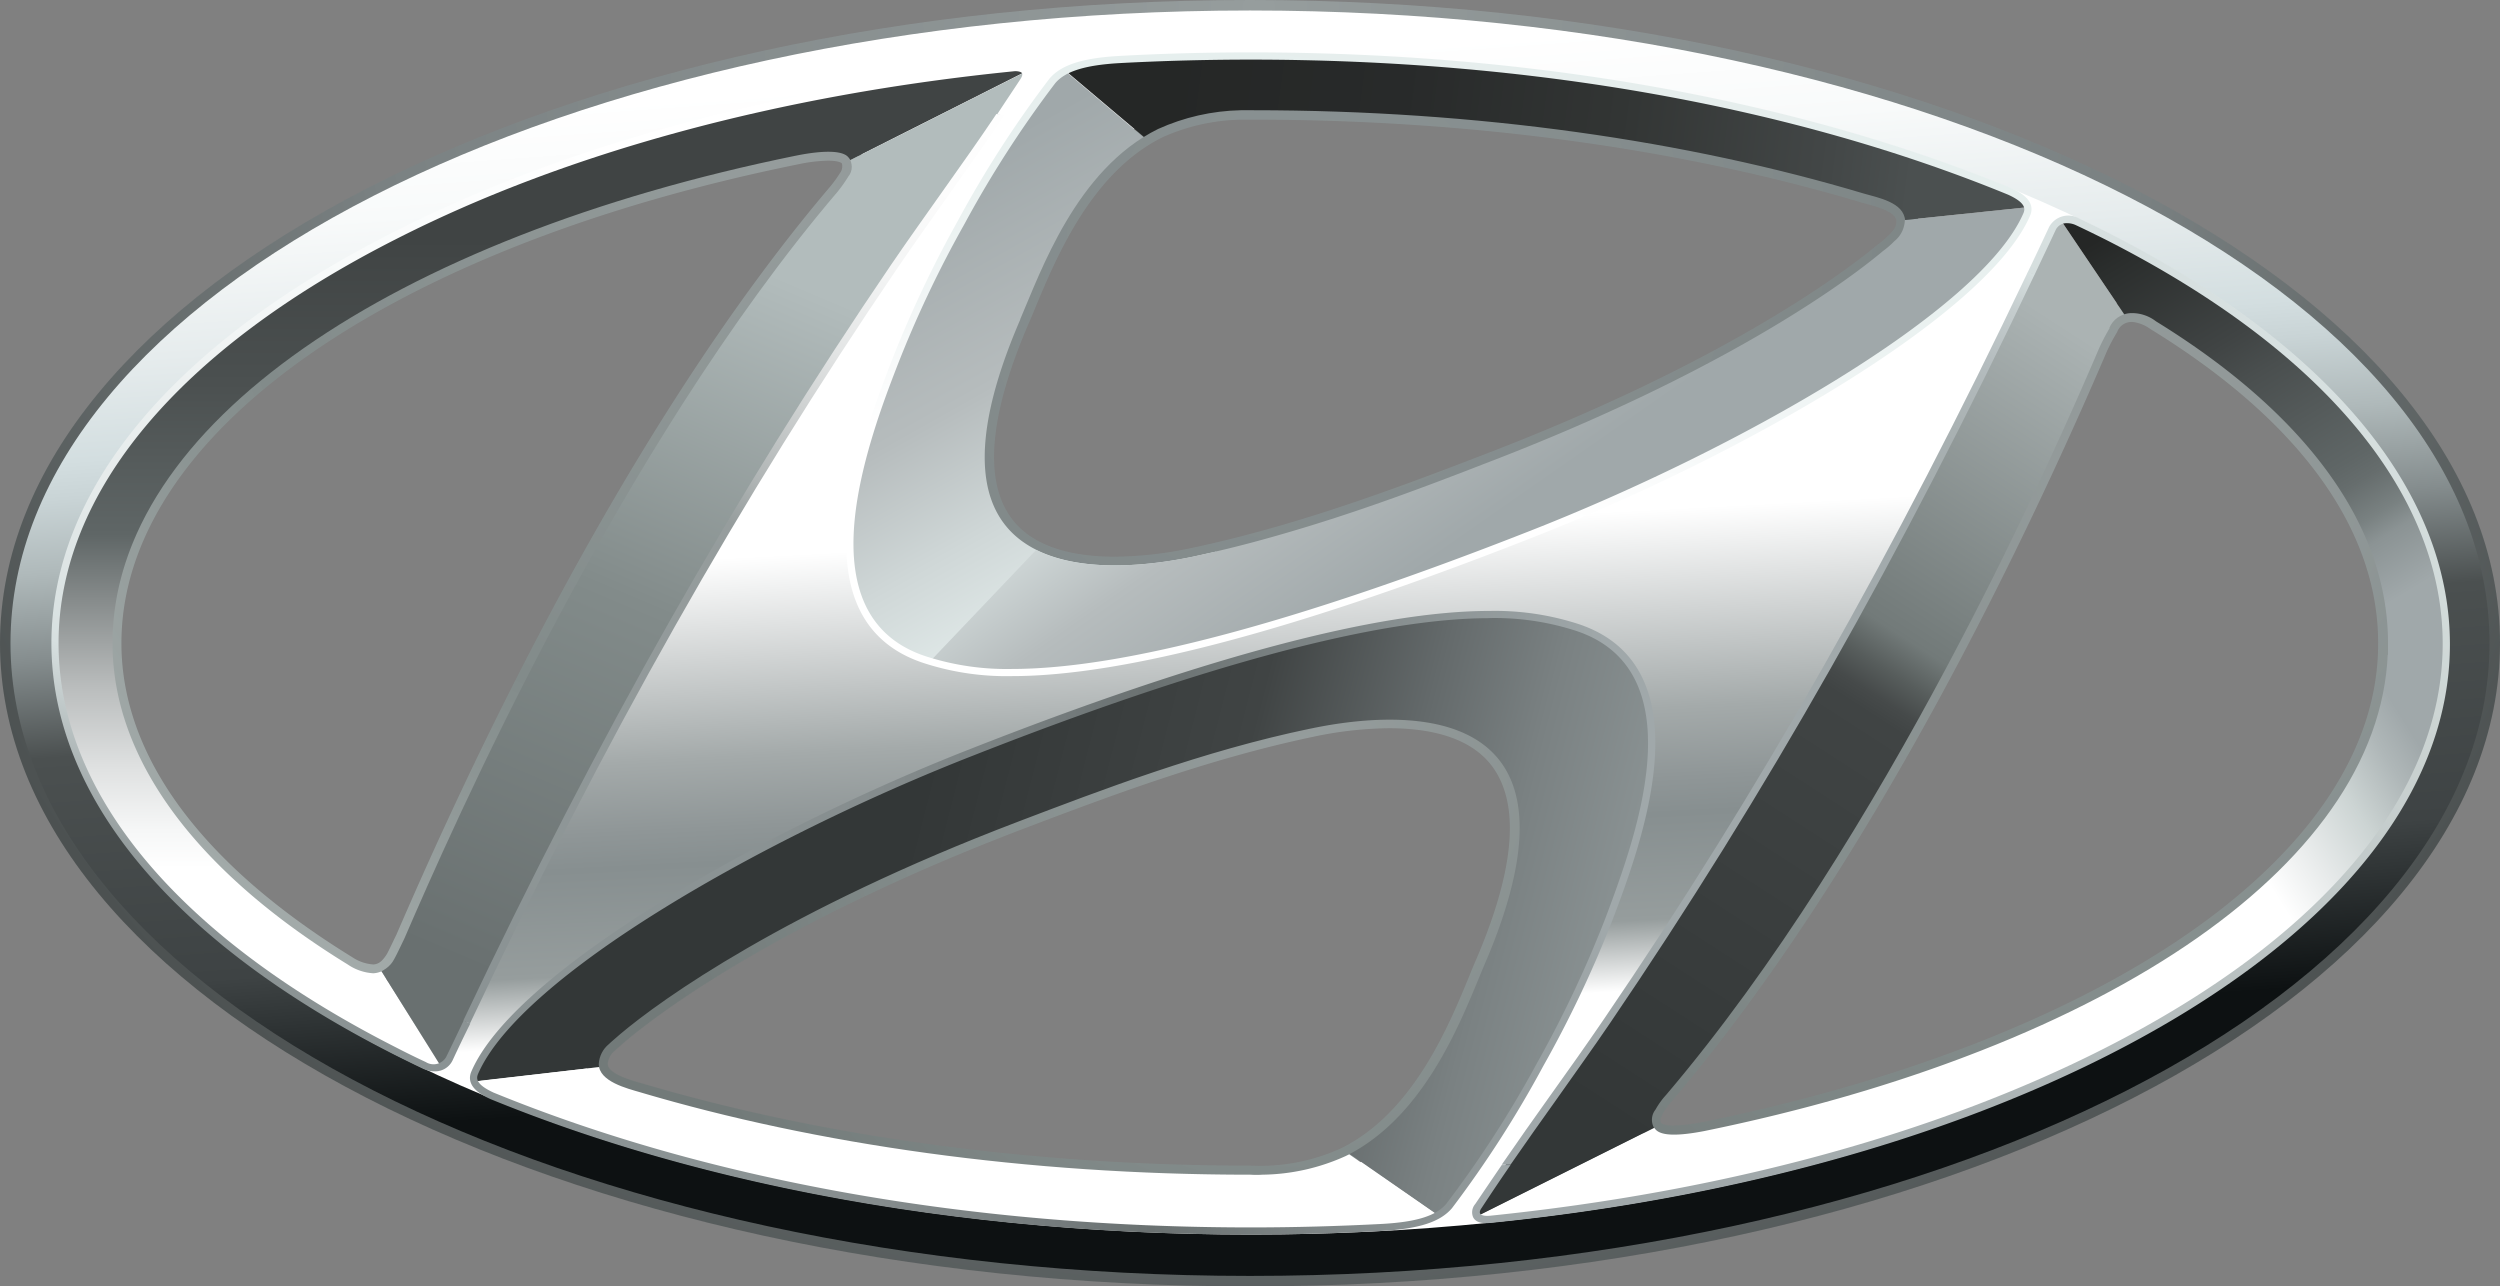 <svg xmlns="http://www.w3.org/2000/svg" xmlns:xlink="http://www.w3.org/1999/xlink" viewBox="0 0 283.5 145.88"><rect x="0" y="0" width="283.5" height="145.88" fill="#808080" stroke="none"/><defs><filter id="b" x="132.61" y="-8304.01" width="81.56" height="32766" filterUnits="userSpaceOnUse" color-interpolation-filters="sRGB"><feFlood flood-color="#fff" result="bg"/><feBlend in="SourceGraphic" in2="bg"/></filter><mask id="a" x="132.61" y="-8304.01" width="81.56" height="32766" maskUnits="userSpaceOnUse"><g style="filter:url(#b)"/></mask><linearGradient id="c" x1="168.24" y1="137.44" x2="181.11" y2="87.15" gradientUnits="userSpaceOnUse"><stop offset="0" stop-color="#fff"/><stop offset="0.63" stop-color="#fff"/><stop offset="0.73" stop-color="#aeaeae"/><stop offset="0.86" stop-color="#515151"/><stop offset="0.96" stop-color="#171717"/><stop offset="1"/></linearGradient><filter id="e" x="126.38" y="-8304.01" width="49.12" height="32766" filterUnits="userSpaceOnUse" color-interpolation-filters="sRGB"><feFlood flood-color="#fff" result="bg"/><feBlend in="SourceGraphic" in2="bg"/></filter><mask id="d" x="126.38" y="-8304.01" width="49.12" height="32766" maskUnits="userSpaceOnUse"><g style="filter:url(#e)"/></mask><linearGradient id="f" x1="160.23" y1="115.21" x2="142.65" y2="139.3" gradientUnits="userSpaceOnUse"><stop offset="0"/><stop offset="0.51" stop-color="#fff"/><stop offset="0.57" stop-color="#fbfbfb"/><stop offset="0.64" stop-color="#efefef"/><stop offset="0.7" stop-color="#dadada"/><stop offset="0.76" stop-color="#bebebe"/><stop offset="0.82" stop-color="#999"/><stop offset="0.88" stop-color="#6b6b6b"/><stop offset="0.94" stop-color="#373737"/><stop offset="1"/></linearGradient><filter id="h" x="35.58" y="-8304.01" width="20.75" height="32766" filterUnits="userSpaceOnUse" color-interpolation-filters="sRGB"><feFlood flood-color="#fff" result="bg"/><feBlend in="SourceGraphic" in2="bg"/></filter><mask id="g" x="35.58" y="-8304.01" width="20.75" height="32766" maskUnits="userSpaceOnUse"><g style="filter:url(#h)"/></mask><linearGradient id="i" x1="49.06" y1="109.34" x2="39.25" y2="116.58" gradientUnits="userSpaceOnUse"><stop offset="0"/><stop offset="0.1" stop-color="#4a4a4a"/><stop offset="0.19" stop-color="#8a8a8a"/><stop offset="0.28" stop-color="#bdbdbd"/><stop offset="0.35" stop-color="#e1e1e1"/><stop offset="0.42" stop-color="#f7f7f7"/><stop offset="0.45" stop-color="#fff"/><stop offset="0.63" stop-color="#fff"/><stop offset="0.64" stop-color="#fff"/><stop offset="0.69" stop-color="#fbfbfb"/><stop offset="0.74" stop-color="#f0f0f0"/><stop offset="0.78" stop-color="#dedede"/><stop offset="0.83" stop-color="#c4c4c4"/><stop offset="0.87" stop-color="#a2a2a2"/><stop offset="0.91" stop-color="#797979"/><stop offset="0.95" stop-color="#494949"/><stop offset="0.99" stop-color="#121212"/><stop offset="1"/></linearGradient><filter id="k" x="87.78" y="-8304.01" width="28.52" height="32766" filterUnits="userSpaceOnUse" color-interpolation-filters="sRGB"><feFlood flood-color="#fff" result="bg"/><feBlend in="SourceGraphic" in2="bg"/></filter><mask id="j" x="87.78" y="-8304.01" width="28.52" height="32766" maskUnits="userSpaceOnUse"><g style="filter:url(#k)"/></mask><linearGradient id="l" x1="101.37" y1="11.91" x2="104.56" y2="18.18" gradientUnits="userSpaceOnUse"><stop offset="0" stop-color="#545454"/><stop offset="0.07" stop-color="#585858"/><stop offset="0.14" stop-color="#656565"/><stop offset="0.22" stop-color="#797979"/><stop offset="0.29" stop-color="#969696"/><stop offset="0.36" stop-color="#bbb"/><stop offset="0.44" stop-color="#e8e8e8"/><stop offset="0.47" stop-color="#fff"/><stop offset="0.57" stop-color="#fff"/><stop offset="0.61" stop-color="#dbdbdb"/><stop offset="0.72" stop-color="#7e7e7e"/><stop offset="0.81" stop-color="#3a3a3a"/><stop offset="0.88" stop-color="#101010"/><stop offset="0.91"/></linearGradient><filter id="n" x="96.39" y="-8304.01" width="50.11" height="32766" filterUnits="userSpaceOnUse" color-interpolation-filters="sRGB"><feFlood flood-color="#fff" result="bg"/><feBlend in="SourceGraphic" in2="bg"/></filter><mask id="m" x="96.39" y="-8304.01" width="50.11" height="32766" maskUnits="userSpaceOnUse"><g style="filter:url(#n)"/></mask><linearGradient id="o" x1="105.97" y1="50.56" x2="131.92" y2="73.93" gradientUnits="userSpaceOnUse"><stop offset="0.07"/><stop offset="0.1" stop-color="#252525"/><stop offset="0.14" stop-color="#585858"/><stop offset="0.18" stop-color="#848484"/><stop offset="0.23" stop-color="#aaa"/><stop offset="0.27" stop-color="#c9c9c9"/><stop offset="0.32" stop-color="#e1e1e1"/><stop offset="0.37" stop-color="#f2f2f2"/><stop offset="0.43" stop-color="#fcfcfc"/><stop offset="0.5" stop-color="#fff"/><stop offset="0.57" stop-color="#fcfcfc"/><stop offset="0.63" stop-color="#f2f2f2"/><stop offset="0.68" stop-color="#e1e1e1"/><stop offset="0.73" stop-color="#c9c9c9"/><stop offset="0.78" stop-color="#aaa"/><stop offset="0.82" stop-color="#848484"/><stop offset="0.87" stop-color="#585858"/><stop offset="0.91" stop-color="#252525"/><stop offset="0.94"/></linearGradient><filter id="q" x="126.96" y="-8304.01" width="60.35" height="32766" filterUnits="userSpaceOnUse" color-interpolation-filters="sRGB"><feFlood flood-color="#fff" result="bg"/><feBlend in="SourceGraphic" in2="bg"/></filter><mask id="p" x="126.96" y="-8304.01" width="60.35" height="32766" maskUnits="userSpaceOnUse"><g style="filter:url(#q)"/></mask><linearGradient id="r" x1="170.96" y1="100.49" x2="147.05" y2="69.88" gradientUnits="userSpaceOnUse"><stop offset="0"/><stop offset="0.12" stop-color="#fff"/><stop offset="0.44" stop-color="#fff"/><stop offset="0.71" stop-color="#fff"/><stop offset="1"/></linearGradient><filter id="t" x="211.76" y="-8304.01" width="18.21" height="32766" filterUnits="userSpaceOnUse" color-interpolation-filters="sRGB"><feFlood flood-color="#fff" result="bg"/><feBlend in="SourceGraphic" in2="bg"/></filter><mask id="s" x="211.76" y="-8304.01" width="18.21" height="32766" maskUnits="userSpaceOnUse"><g style="filter:url(#t)"/></mask><linearGradient id="u" x1="220.72" y1="22.71" x2="221.2" y2="26.87" gradientUnits="userSpaceOnUse"><stop offset="0"/><stop offset="0.05" stop-color="#3b3b3b"/><stop offset="0.1" stop-color="#6f6f6f"/><stop offset="0.16" stop-color="#9b9b9b"/><stop offset="0.21" stop-color="#bfbfbf"/><stop offset="0.26" stop-color="#dbdbdb"/><stop offset="0.32" stop-color="#efefef"/><stop offset="0.37" stop-color="#fbfbfb"/><stop offset="0.42" stop-color="#fff"/><stop offset="0.58" stop-color="#fff"/><stop offset="0.61" stop-color="#f7f7f7"/><stop offset="0.67" stop-color="#e0e0e0"/><stop offset="0.74" stop-color="#bcbcbc"/><stop offset="0.82" stop-color="#888"/><stop offset="0.91" stop-color="#484848"/><stop offset="1"/></linearGradient><filter id="w" x="166.69" y="-8304.01" width="19.75" height="32766" filterUnits="userSpaceOnUse" color-interpolation-filters="sRGB"><feFlood flood-color="#fff" result="bg"/><feBlend in="SourceGraphic" in2="bg"/></filter><mask id="v" x="166.69" y="-8304.01" width="19.75" height="32766" maskUnits="userSpaceOnUse"><g style="filter:url(#w)"/></mask><linearGradient id="x" x1="174.62" y1="77.85" x2="178.98" y2="83.84" gradientUnits="userSpaceOnUse"><stop offset="0"/><stop offset="0.07" stop-color="#0f0f0f"/><stop offset="0.16" stop-color="#1c1c1c"/><stop offset="0.27" stop-color="#242424"/><stop offset="0.52" stop-color="#262626"/><stop offset="0.73" stop-color="#242424"/><stop offset="0.84" stop-color="#1b1b1b"/><stop offset="0.94" stop-color="#0e0e0e"/><stop offset="1"/></linearGradient><filter id="z" x="167.39" y="-8304.01" width="28.33" height="32766" filterUnits="userSpaceOnUse" color-interpolation-filters="sRGB"><feFlood flood-color="#fff" result="bg"/><feBlend in="SourceGraphic" in2="bg"/></filter><mask id="y" x="167.39" y="-8304.01" width="28.33" height="32766" maskUnits="userSpaceOnUse"><g style="filter:url(#z)"/></mask><linearGradient id="aa" x1="179.87" y1="129.19" x2="182.47" y2="134.52" gradientUnits="userSpaceOnUse"><stop offset="0" stop-color="#333"/><stop offset="0.08" stop-color="#6f6f6f"/><stop offset="0.16" stop-color="#a2a2a2"/><stop offset="0.23" stop-color="#cacaca"/><stop offset="0.29" stop-color="#e7e7e7"/><stop offset="0.35" stop-color="#f9f9f9"/><stop offset="0.39" stop-color="#fff"/><stop offset="0.44" stop-color="#fbfbfb"/><stop offset="0.49" stop-color="#efefef"/><stop offset="0.53" stop-color="#dbdbdb"/><stop offset="0.58" stop-color="#bfbfbf"/><stop offset="0.62" stop-color="#9b9b9b"/><stop offset="0.67" stop-color="#6e6e6e"/><stop offset="0.72" stop-color="#3b3b3b"/><stop offset="0.76"/></linearGradient><filter id="ac" x="53.72" y="-8304.01" width="18.79" height="32766" filterUnits="userSpaceOnUse" color-interpolation-filters="sRGB"><feFlood flood-color="#fff" result="bg"/><feBlend in="SourceGraphic" in2="bg"/></filter><mask id="ab" x="53.72" y="-8304.01" width="18.79" height="32766" maskUnits="userSpaceOnUse"><g style="filter:url(#ac)"/></mask><linearGradient id="ad" x1="62.63" y1="117.95" x2="63.53" y2="126" gradientUnits="userSpaceOnUse"><stop offset="0"/><stop offset="0.06"/><stop offset="0.15" stop-color="#565656"/><stop offset="0.24" stop-color="#9f9f9f"/><stop offset="0.31" stop-color="#d3d3d3"/><stop offset="0.37" stop-color="#f3f3f3"/><stop offset="0.4" stop-color="#fff"/><stop offset="0.5" stop-color="#fff"/><stop offset="0.53" stop-color="#eee"/><stop offset="0.58" stop-color="#c3c3c3"/><stop offset="0.66" stop-color="#7d7d7d"/><stop offset="0.76" stop-color="#1e1e1e"/><stop offset="0.79"/><stop offset="1"/></linearGradient><filter id="af" x="229.12" y="-8304.01" width="17.63" height="32766" filterUnits="userSpaceOnUse" color-interpolation-filters="sRGB"><feFlood flood-color="#fff" result="bg"/><feBlend in="SourceGraphic" in2="bg"/></filter><mask id="ae" x="229.12" y="-8304.01" width="17.63" height="32766" maskUnits="userSpaceOnUse"><g style="filter:url(#af)"/></mask><linearGradient id="ag" x1="235.5" y1="33.91" x2="241.11" y2="30.39" gradientUnits="userSpaceOnUse"><stop offset="0"/><stop offset="0.04" stop-color="#1e1e1e"/><stop offset="0.18" stop-color="#7d7d7d"/><stop offset="0.29" stop-color="#c3c3c3"/><stop offset="0.38" stop-color="#eee"/><stop offset="0.42" stop-color="#fff"/><stop offset="0.52" stop-color="#fff"/><stop offset="0.57" stop-color="#fafafa"/><stop offset="0.63" stop-color="#ebebeb"/><stop offset="0.69" stop-color="#d2d2d2"/><stop offset="0.76" stop-color="#b0b0b0"/><stop offset="0.83" stop-color="#848484"/><stop offset="0.91" stop-color="#4e4e4e"/><stop offset="0.98" stop-color="#0f0f0f"/><stop offset="1"/></linearGradient><filter id="ai" x="114.59" y="-8304.01" width="22.61" height="32766" filterUnits="userSpaceOnUse" color-interpolation-filters="sRGB"><feFlood flood-color="#fff" result="bg"/><feBlend in="SourceGraphic" in2="bg"/></filter><mask id="ah" x="114.59" y="-8304.01" width="22.61" height="32766" maskUnits="userSpaceOnUse"><g style="filter:url(#ai)"/></mask><linearGradient id="aj" x1="130" y1="9.18" x2="121.42" y2="18.37" gradientUnits="userSpaceOnUse"><stop offset="0"/><stop offset="0.03" stop-color="#1e1e1e"/><stop offset="0.11" stop-color="#616161"/><stop offset="0.19" stop-color="#999"/><stop offset="0.25" stop-color="#c5c5c5"/><stop offset="0.32" stop-color="#e5e5e5"/><stop offset="0.37" stop-color="#f8f8f8"/><stop offset="0.4" stop-color="#fff"/><stop offset="0.46" stop-color="#f1f1f1"/><stop offset="0.56" stop-color="#ccc"/><stop offset="0.7" stop-color="#909090"/><stop offset="0.88" stop-color="#3f3f3f"/><stop offset="1"/></linearGradient><radialGradient id="ak" cx="175.43" cy="48.86" r="136.97" gradientTransform="translate(-21.35 -20.93) scale(0.98)" gradientUnits="userSpaceOnUse"><stop offset="0" stop-color="#8b9394"/><stop offset="1" stop-color="#727a79"/></radialGradient><radialGradient id="al" cx="174.11" cy="20.02" r="169.93" gradientTransform="translate(-27.87 -18.75) scale(0.98 0.98)" gradientUnits="userSpaceOnUse"><stop offset="0" stop-color="#969d9d"/><stop offset="0.61" stop-color="#7a8182"/><stop offset="1" stop-color="#4b5050"/></radialGradient><radialGradient id="am" cx="113.08" cy="43.03" r="140.45" gradientTransform="translate(-21.35 -20.93) scale(0.98)" gradientUnits="userSpaceOnUse"><stop offset="0" stop-color="#969d9d"/><stop offset="0.46" stop-color="#828b8a"/><stop offset="1" stop-color="#c2c9c8"/></radialGradient><radialGradient id="an" cx="173.68" cy="110.03" r="78.14" gradientTransform="translate(-21.35 -20.93) scale(0.98)" gradientUnits="userSpaceOnUse"><stop offset="0" stop-color="#969d9d"/><stop offset="0.61" stop-color="#828b8a"/><stop offset="1" stop-color="#727a79"/></radialGradient><radialGradient id="ao" cx="270.4" cy="75.08" r="112.45" xlink:href="#an"/><clipPath id="ap"><path d="M141.75,144.69c77.64,0,140.56-32.12,140.56-71.75S219.39,1.19,141.75,1.19,1.19,33.32,1.19,72.94,64.15,144.69,141.75,144.69Zm26.44-35.16c-2.3,5.39-6.36,17-15.61,21.57a23.52,23.52,0,0,1-9.42,2.11,10.58,10.58,0,0,1-1.37,0c-25.44,0-49.2-3.42-69.17-9.34-1.47-.43-4.72-1.22-4.72-3.21a3.13,3.13,0,0,1,1.15-2.26c.3-.3.73-.63,1.27-1.12,4.64-3.92,18.76-14.07,45.2-24.13,9.29-3.53,20.89-8,33.06-10.52C155.76,81.14,182.21,77.14,168.2,109.53Zm71-72.32a2.72,2.72,0,0,1,2.35-1.69,4.44,4.44,0,0,1,2.9.93C261,46.61,270.8,59.2,270.8,72.92c0,24.77-31.89,46-77.53,55.32-2.95.57-4.87.57-5.53-.18a1.79,1.79,0,0,1,0-2.23,9.24,9.24,0,0,1,1.19-1.66c24.85-29.22,43.82-72.28,49.15-84.76A22.25,22.25,0,0,1,239.24,37.21Zm-123.5-1c2.32-5.37,6.35-17,15.63-21.58a23.93,23.93,0,0,1,9.37-2.13h1.43c25.49,0,49.22,3.46,69.24,9.45,1.46.43,4.65,1,4.65,3.08a3.13,3.13,0,0,1-1.18,2.28,9.05,9.05,0,0,1-1.28,1.12c-4.66,3.92-18.71,14-45.15,24.1-9.3,3.62-21,8-33.08,10.55C128.2,64.63,101.76,68.63,115.74,36.24ZM90.32,17.64c3-.6,5.21-.6,5.87.18a1.72,1.72,0,0,1,0,2.21A15.35,15.35,0,0,1,95,21.72C70.13,50.91,51.23,94,45.86,106.42c-.42.87-.83,1.75-1.13,2.29a3,3,0,0,1-2.39,1.66,5.63,5.63,0,0,1-2.9-1C23,99.28,12.76,86.63,12.76,72.94,12.76,48.2,44.72,26.9,90.32,17.64Z" style="fill:none"/></clipPath><clipPath id="aq"><path d="M141.75,143.26C65,143.26,2.62,111.71,2.62,72.94S65,2.63,141.75,2.63,280.88,34.17,280.88,72.94,218.47,143.26,141.75,143.26Zm15.73-63a45.8,45.8,0,0,0-9.2,1c-12.17,2.56-23.74,7-33,10.49l-.24.09c-28.29,10.77-42.07,21.38-45.62,24.38l-.63.54c-.28.25-.52.45-.72.65a4.55,4.55,0,0,0-1.57,3.27c0,2.93,3.52,3.94,5.42,4.49l.33.1C93,131.4,117,134.65,141.8,134.65l.76,0c.22,0,.46,0,.73,0a24.81,24.81,0,0,0,9.92-2.25c8.93-4.46,13.14-14.66,15.65-20.76l.64-1.55c4.7-10.86,5.4-18.93,2.08-24C169,82.19,164.27,80.21,157.48,80.21Zm84.43-46.15a3.53,3.53,0,0,0-.51,0A4,4,0,0,0,238,36.55a22.12,22.12,0,0,0-1.19,2.25c-8.65,20.23-26.48,58-48.94,84.45a10.07,10.07,0,0,0-1.37,1.91,3.18,3.18,0,0,0,.2,3.87,4,4,0,0,0,3.16,1.06,20.32,20.32,0,0,0,3.71-.43c47.81-9.75,78.69-32,78.69-56.74,0-13.8-9.33-26.83-27-37.69A6.35,6.35,0,0,0,241.91,34.06Zm-148-18.28a19.89,19.89,0,0,0-3.88.46c-47.81,9.7-78.71,32-78.71,56.71,0,13.65,9.46,26.68,27.36,37.69a7.17,7.17,0,0,0,3.65,1.18,4.43,4.43,0,0,0,3.59-2.32c.3-.54.63-1.21,1-1.93l.24-.51c15.47-35.79,32.38-65,48.94-84.4a16,16,0,0,0,1.33-1.88,3.09,3.09,0,0,0-.19-3.94C96.65,16.14,95.55,15.78,93.91,15.78Zm46.77-4.69a25.13,25.13,0,0,0-10,2.29c-8.86,4.4-13.07,14.53-15.59,20.59l-.72,1.71c-4.69,10.86-5.38,18.94-2.06,24,2.57,3.91,7.31,5.88,14.1,5.88a45.8,45.8,0,0,0,9.2-1C147.27,62.07,158.53,58,169,53.91c28.14-10.71,42-21.34,45.56-24.35A10.25,10.25,0,0,0,216,28.3a4.43,4.43,0,0,0,1.54-3.24c0-2.91-3.33-3.82-5.12-4.3l-.55-.15c-20.81-6.23-44.89-9.51-69.65-9.51h-1.49Z" style="fill:none"/></clipPath><clipPath id="ar"><path d="M141.75,143.17c-76.62,0-139-31.51-139-70.23s62.33-70.23,139-70.23,139,31.5,139,70.23S218.38,143.17,141.75,143.17Zm15.71-63a45.68,45.68,0,0,0-9.18,1c-12.15,2.56-23.71,6.95-33,10.48l-.24.09c-28.25,10.75-42,21.35-45.56,24.35l-.63.55c-.29.24-.53.45-.72.65a4.53,4.53,0,0,0-1.57,3.27c0,2.92,3.52,3.93,5.42,4.48l.33.1c20.74,6.13,44.76,9.38,69.49,9.38l.76,0c.22,0,.46,0,.73,0a24.71,24.71,0,0,0,9.91-2.24c8.92-4.45,13.13-14.64,15.64-20.74l.64-1.55c4.69-10.84,5.39-18.91,2.07-24C169,82.18,164.24,80.2,157.46,80.2Zm84.32-46.09a3.84,3.84,0,0,0-.51,0,4,4,0,0,0-3.43,2.45,22.14,22.14,0,0,0-1.19,2.24c-8.64,20.2-26.45,58-48.89,84.34a10.59,10.59,0,0,0-1.37,1.91,3.17,3.17,0,0,0,.21,3.86,4,4,0,0,0,3.16,1.06,20.13,20.13,0,0,0,3.7-.43c47.74-9.74,78.59-32,78.59-56.66,0-13.78-9.32-26.8-27-37.64A6.34,6.34,0,0,0,241.78,34.11ZM94,15.85a19.71,19.71,0,0,0-3.87.46C42.34,26,11.49,48.23,11.49,72.94c0,13.64,9.45,26.65,27.33,37.64a7.22,7.22,0,0,0,3.65,1.18,4.45,4.45,0,0,0,3.59-2.32c.3-.54.62-1.21,1-1.93l.24-.5C62.72,71.26,79.61,42.13,96.15,22.7a16.69,16.69,0,0,0,1.33-1.87,3.09,3.09,0,0,0-.2-3.94C96.71,16.22,95.6,15.85,94,15.85Zm46.71-4.68a25,25,0,0,0-9.94,2.28C121.9,17.85,117.69,28,115.17,34l-.71,1.71c-4.69,10.85-5.38,18.91-2.06,24,2.56,3.9,7.3,5.87,14.08,5.87a45.64,45.64,0,0,0,9.19-1c11.58-2.45,22.84-6.55,33.26-10.6,28.11-10.7,41.94-21.32,45.5-24.31a10,10,0,0,0,1.43-1.26,4.44,4.44,0,0,0,1.54-3.23c0-2.91-3.33-3.82-5.12-4.3l-.55-.15c-20.78-6.22-44.84-9.5-69.56-9.5h-1.49Z" style="fill:none"/></clipPath><linearGradient id="as" x1="138.3" y1="7.16" x2="145.25" y2="139.7" gradientUnits="userSpaceOnUse"><stop offset="0" stop-color="#fff"/><stop offset="0.4" stop-color="#fff"/><stop offset="0.57" stop-color="#a4aaaa"/><stop offset="0.63" stop-color="#8f9697"/><stop offset="0.66" stop-color="#878f90"/><stop offset="0.75" stop-color="#969d9d"/><stop offset="0.81" stop-color="#fff"/></linearGradient><filter id="au" x="132.61" y="74.62" width="81.56" height="67.66" filterUnits="userSpaceOnUse" color-interpolation-filters="sRGB"><feFlood flood-color="#fff" result="bg"/><feBlend in="SourceGraphic" in2="bg"/></filter><mask id="at" x="132.61" y="74.62" width="81.56" height="67.66" maskUnits="userSpaceOnUse"><g style="mask:url(#a);filter:url(#au)"><path d="M183.17,124.4c12.29-14.94,26.35-40.94,31-49.78L178,86.8c.18,10-1.9,32-21.79,47.28,0,0-7.1,2.35-20.19,2.42l-3.37,5.31c8.81.72,33.69,1.66,69.28-6.13v0l3.2-7.34C195.25,132.2,171.11,139.07,183.17,124.4Z" style="mix-blend-mode:multiply;fill:url(#c)"/></g></mask><linearGradient id="av" x1="168.24" y1="137.44" x2="181.11" y2="87.15" gradientUnits="userSpaceOnUse"><stop offset="0" stop-color="#fff"/><stop offset="0.63" stop-color="#fff"/><stop offset="0.68" stop-color="#f1f2f2"/><stop offset="0.9" stop-color="#b7bdbe"/><stop offset="1" stop-color="#a0a8aa"/></linearGradient><linearGradient id="aw" x1="128.29" y1="68.14" x2="102.41" y2="22.03" gradientUnits="userSpaceOnUse"><stop offset="0" stop-color="#e5eeed"/><stop offset="0.28" stop-color="#cfd7d7"/><stop offset="0.55" stop-color="#b6bcbd"/><stop offset="1" stop-color="#a0a8aa"/></linearGradient><linearGradient id="ax" x1="150.87" y1="25.08" x2="172.71" y2="56.4" xlink:href="#aw"/><linearGradient id="ay" x1="61.24" y1="98.48" x2="61.24" y2="27.05" gradientUnits="userSpaceOnUse"><stop offset="0" stop-color="#fff"/><stop offset="0.06" stop-color="#f6f7f7"/><stop offset="0.16" stop-color="#dfe1e1"/><stop offset="0.29" stop-color="#b9bcbc"/><stop offset="0.43" stop-color="#858a8a"/><stop offset="0.53" stop-color="#5f6666"/><stop offset="0.77" stop-color="#4b5050"/><stop offset="1" stop-color="#404444"/></linearGradient><linearGradient id="az" x1="182.09" y1="113.65" x2="103.16" y2="93.46" gradientUnits="userSpaceOnUse"><stop offset="0" stop-color="#8b9394"/><stop offset="0.18" stop-color="#7a8182"/><stop offset="0.34" stop-color="#646a6b"/><stop offset="0.57" stop-color="#404444"/><stop offset="1" stop-color="#333737"/></linearGradient><linearGradient id="ba" x1="53.83" y1="130.27" x2="162.9" y2="130.27" gradientUnits="userSpaceOnUse"><stop offset="0" stop-color="#fff"/><stop offset="0.93" stop-color="#fff"/><stop offset="1" stop-color="#fff"/></linearGradient><linearGradient id="bb" x1="235.74" y1="37.99" x2="179.25" y2="125.42" gradientUnits="userSpaceOnUse"><stop offset="0" stop-color="#abb3b3"/><stop offset="0.38" stop-color="#727a79"/><stop offset="0.42" stop-color="#575d5c"/><stop offset="0.45" stop-color="#464a4a"/><stop offset="0.47" stop-color="#404444"/><stop offset="1" stop-color="#333737"/></linearGradient><linearGradient id="bc" x1="216.68" y1="20.64" x2="131.45" y2="9.16" gradientUnits="userSpaceOnUse"><stop offset="0" stop-color="#4b5050"/><stop offset="0.11" stop-color="#434747"/><stop offset="0.39" stop-color="#323534"/><stop offset="0.68" stop-color="#282a2a"/><stop offset="1" stop-color="#252726"/></linearGradient><linearGradient id="bd" x1="243.35" y1="23.89" x2="270.35" y2="68.77" gradientUnits="userSpaceOnUse"><stop offset="0" stop-color="#252726"/><stop offset="0.07" stop-color="#2b2e2d"/><stop offset="0.33" stop-color="#404444"/><stop offset="0.43" stop-color="#4a4f4f"/><stop offset="0.69" stop-color="#5f6666"/><stop offset="0.74" stop-color="#666d6d"/><stop offset="0.82" stop-color="#798181"/><stop offset="0.87" stop-color="#8b9394"/><stop offset="1" stop-color="#a0a8aa"/></linearGradient><linearGradient id="be" x1="190.02" y1="137.08" x2="274.33" y2="84.41" gradientUnits="userSpaceOnUse"><stop offset="0" stop-color="#fff"/><stop offset="0.77" stop-color="#fff"/><stop offset="0.83" stop-color="#e8ebeb"/><stop offset="0.9" stop-color="#ccd4d3"/><stop offset="0.96" stop-color="#afb7b8"/><stop offset="1" stop-color="#a0a8aa"/></linearGradient><filter id="bg" x="211.76" y="17.92" width="18.21" height="13.7" filterUnits="userSpaceOnUse" color-interpolation-filters="sRGB"><feFlood flood-color="#fff" result="bg"/><feBlend in="SourceGraphic" in2="bg"/></filter><mask id="bf" x="211.76" y="17.92" width="18.21" height="13.7" maskUnits="userSpaceOnUse"><g style="mask:url(#s);filter:url(#bg)"><path d="M230,23.49c-.16-.74-1-1.32-2.07-1.81-3.28-1.34-6.66-2.59-10.13-3.76l-6,4.17.69.2a2.86,2.86,0,0,1,.76.25c1.83.6,2.74,1.41,2.84,2.41,0,0,0,.08,0,.11a3.15,3.15,0,0,1-1.18,2.29,9.77,9.77,0,0,1-1.28,1.11c-.36.3-.78.65-1.25,1l11.89,2.14a24.46,24.46,0,0,0,5.59-7.29A1.36,1.36,0,0,0,230,23.49Z" style="mix-blend-mode:multiply;fill:url(#u)"/></g></mask><linearGradient id="bh" x1="220.72" y1="22.71" x2="221.2" y2="26.87" gradientUnits="userSpaceOnUse"><stop offset="0" stop-color="#4b5050"/><stop offset="0.08" stop-color="#6d7373"/><stop offset="0.17" stop-color="#888f8f"/><stop offset="0.25" stop-color="#9ca3a3"/><stop offset="0.34" stop-color="#a7afaf"/><stop offset="0.42" stop-color="#abb3b3"/><stop offset="0.58" stop-color="#abb3b3"/><stop offset="0.92" stop-color="#a3abac"/><stop offset="1" stop-color="#a0a8aa"/></linearGradient><filter id="bj" x="53.72" y="113.39" width="18.79" height="14.31" filterUnits="userSpaceOnUse" color-interpolation-filters="sRGB"><feFlood flood-color="#fff" result="bg"/><feBlend in="SourceGraphic" in2="bg"/></filter><mask id="bi" x="53.72" y="113.39" width="18.79" height="14.31" maskUnits="userSpaceOnUse"><g style="mask:url(#ab);filter:url(#bj)"><path d="M71.48,123.54c-1.21-.46-3.21-1-3.53-2.5a1.7,1.7,0,0,1,0-.36,3.14,3.14,0,0,1,1.15-2.26c.3-.3.72-.63,1.27-1.12s.92-.75,1.49-1.2l-11.47-2.71c-3.14,2.87-5.41,5.63-6.5,8.16a1.35,1.35,0,0,0,0,1.1,3.87,3.87,0,0,0,2,1.54q4.55,1.87,9.38,3.52l7.32-3.87Z" style="mix-blend-mode:multiply;fill:url(#ad)"/></g></mask><linearGradient id="bk" x1="62.63" y1="117.95" x2="63.53" y2="126" gradientUnits="userSpaceOnUse"><stop offset="0" stop-color="#333737"/><stop offset="0.02" stop-color="#494e4e"/><stop offset="0.04" stop-color="#676e6d"/><stop offset="0.06" stop-color="#727a79"/><stop offset="0.22" stop-color="#808888"/><stop offset="0.4" stop-color="#8b9394"/><stop offset="0.48" stop-color="#9ba3a4"/><stop offset="0.5" stop-color="#a0a8aa"/><stop offset="0.79" stop-color="#abb3b3"/><stop offset="0.85" stop-color="#c2c8c8"/><stop offset="1" stop-color="#fdfefe"/><stop offset="1" stop-color="#fff"/></linearGradient><filter id="bm" x="229.12" y="24.79" width="17.63" height="15.81" filterUnits="userSpaceOnUse" color-interpolation-filters="sRGB"><feFlood flood-color="#fff" result="bg"/><feBlend in="SourceGraphic" in2="bg"/></filter><mask id="bl" x="229.12" y="24.79" width="17.63" height="15.81" maskUnits="userSpaceOnUse"><g style="mask:url(#ae);filter:url(#bm)"><path d="M238.91,26.69c-1.08-.55-2.2-1.1-3.33-1.63a2.4,2.4,0,0,0-1.91-.13,1.63,1.63,0,0,0-.93.88c-1.2,2.57-2.41,5.11-3.63,7.63l8.45,7.16c.19-.42.35-.82.51-1.2a23,23,0,0,1,1.16-2.2,2.92,2.92,0,0,1,1.65-1.56,2.74,2.74,0,0,1,.7-.13,4.45,4.45,0,0,1,2.9.93l1.58,1,.68-6.42Q243,28.8,238.91,26.69Z" style="mix-blend-mode:multiply;fill:url(#ag)"/></g></mask><linearGradient id="bn" x1="235.5" y1="33.91" x2="241.11" y2="30.39" gradientUnits="userSpaceOnUse"><stop offset="0" stop-color="#abb3b3"/><stop offset="0.42" stop-color="#a0a8aa"/><stop offset="0.52" stop-color="#a0a8aa"/><stop offset="0.59" stop-color="#9ba3a5"/><stop offset="0.68" stop-color="#8d9496"/><stop offset="0.77" stop-color="#777d7d"/><stop offset="0.88" stop-color="#575b5b"/><stop offset="0.98" stop-color="#2e3030"/><stop offset="1" stop-color="#252726"/></linearGradient><filter id="bp" x="114.59" y="6.39" width="22.61" height="15.5" filterUnits="userSpaceOnUse" color-interpolation-filters="sRGB"><feFlood flood-color="#fff" result="bg"/><feBlend in="SourceGraphic" in2="bg"/></filter><mask id="bo" x="114.59" y="6.39" width="22.61" height="15.5" maskUnits="userSpaceOnUse"><g style="mask:url(#ah);filter:url(#bp)"><path d="M126.87,6.76a14.82,14.82,0,0,0-6.07,1.29,4.76,4.76,0,0,0-1.45,1.13c-1.68,2.15-3.26,4.4-4.76,6.71l8.53,6a24.72,24.72,0,0,1,6.59-6.31c.53-.33,1.08-.64,1.65-.93a21.22,21.22,0,0,1,5.83-1.78V6.39Q132,6.48,126.87,6.76Z" style="mix-blend-mode:multiply;fill:url(#aj)"/></g></mask><linearGradient id="bq" x1="130" y1="9.18" x2="121.42" y2="18.37" gradientUnits="userSpaceOnUse"><stop offset="0" stop-color="#252726"/><stop offset="0.02" stop-color="#2d302f"/><stop offset="0.14" stop-color="#565b5b"/><stop offset="0.25" stop-color="#73797a"/><stop offset="0.34" stop-color="#858c8d"/><stop offset="0.4" stop-color="#8b9394"/><stop offset="0.81" stop-color="#98a0a2"/><stop offset="1" stop-color="#a0a8aa"/></linearGradient><filter id="bs" x="126.38" y="113.79" width="49.12" height="25.72" filterUnits="userSpaceOnUse" color-interpolation-filters="sRGB"><feFlood flood-color="#fff" result="bg"/><feBlend in="SourceGraphic" in2="bg"/></filter><mask id="br" x="126.38" y="113.79" width="49.12" height="25.72" maskUnits="userSpaceOnUse"><g style="mask:url(#d);filter:url(#bs)"><path d="M153,130.9l-.37.21a23.47,23.47,0,0,1-9.42,2.11,10.25,10.25,0,0,1-1.37,0c-4.82,0-9.56-.17-14.24-.41l-1.18,6.26q7.65.44,15.47.44,7.56,0,15-.4a15,15,0,0,0,6.08-1.31,4.85,4.85,0,0,0,1.44-1.12,125.27,125.27,0,0,0,10.36-16c.27-.5.53-1,.81-1.51l-9.09-5.33C163.92,119.52,160,127.21,153,130.9Z" style="mix-blend-mode:multiply;fill:url(#f)"/></g></mask><linearGradient id="bt" x1="160.23" y1="115.21" x2="142.65" y2="139.3" gradientUnits="userSpaceOnUse"><stop offset="0" stop-color="#828b8a"/><stop offset="0.51" stop-color="#f4fafc"/><stop offset="0.81" stop-color="#f8fcfd"/><stop offset="1" stop-color="#fff"/></linearGradient><linearGradient id="bu" x1="57.7" y1="111.51" x2="91.17" y2="32.51" gradientUnits="userSpaceOnUse"><stop offset="0" stop-color="#697070"/><stop offset="0.53" stop-color="#828b8a"/><stop offset="1" stop-color="#b2bcbc"/></linearGradient><filter id="bw" x="35.58" y="102.91" width="20.75" height="18.17" filterUnits="userSpaceOnUse" color-interpolation-filters="sRGB"><feFlood flood-color="#fff" result="bg"/><feBlend in="SourceGraphic" in2="bg"/></filter><mask id="bv" x="35.58" y="102.91" width="20.75" height="18.17" maskUnits="userSpaceOnUse"><g style="mask:url(#g);filter:url(#bw)"><path d="M47.39,102.91c-.6,1.35-1.1,2.52-1.53,3.51s-.83,1.75-1.13,2.29a3.48,3.48,0,0,1-1.46,1.43,2.69,2.69,0,0,1-.92.23,5.72,5.72,0,0,1-2.91-1c-1.33-.82-2.61-1.65-3.86-2.5l.56,7.46q4.06,2.49,8.63,4.81c1.09.55,2.21,1.1,3.32,1.63a2.42,2.42,0,0,0,1.92.13,1.63,1.63,0,0,0,.93-.88q2.68-5.7,5.39-11.29Z" style="mix-blend-mode:multiply;fill:url(#i)"/></g></mask><linearGradient id="bx" x1="49.06" y1="109.34" x2="39.25" y2="116.58" gradientUnits="userSpaceOnUse"><stop offset="0" stop-color="#697070"/><stop offset="0.08" stop-color="#8b9191"/><stop offset="0.2" stop-color="#bdc0c0"/><stop offset="0.31" stop-color="#e1e2e2"/><stop offset="0.4" stop-color="#f7f7f7"/><stop offset="0.45" stop-color="#fff"/><stop offset="0.63" stop-color="#fff"/><stop offset="0.64" stop-color="#fff"/><stop offset="0.98" stop-color="#fff"/><stop offset="1" stop-color="#fff"/></linearGradient><filter id="bz" x="87.78" y="7.67" width="28.52" height="14.57" filterUnits="userSpaceOnUse" color-interpolation-filters="sRGB"><feFlood flood-color="#fff" result="bg"/><feBlend in="SourceGraphic" in2="bg"/></filter><mask id="by" x="87.78" y="7.67" width="28.52" height="14.57" maskUnits="userSpaceOnUse"><g style="mask:url(#j);filter:url(#bz)"><path d="M116.25,8.19c-.14-.35-.59-.54-1.29-.52-7.62.76-15.05,1.86-22.24,3.24l-4.94,7.26,2.55-.53c3-.6,5.21-.6,5.87.18a1.28,1.28,0,0,1,.23.33A1.85,1.85,0,0,1,96.19,20,15.9,15.9,0,0,1,95,21.72l-.44.52H107c3.06-4.31,6.14-8.61,9-13A1.1,1.1,0,0,0,116.25,8.19Z" style="mix-blend-mode:multiply;fill:url(#l)"/></g></mask><linearGradient id="ca" x1="101.37" y1="11.91" x2="104.56" y2="18.18" gradientUnits="userSpaceOnUse"><stop offset="0" stop-color="#404444"/><stop offset="0.16" stop-color="#444848"/><stop offset="0.33" stop-color="#4f5454"/><stop offset="0.47" stop-color="#5f6666"/><stop offset="0.52" stop-color="#737b7a"/><stop offset="0.57" stop-color="#828b8a"/><stop offset="0.78" stop-color="#a3acac"/><stop offset="0.91" stop-color="#b2bcbc"/></linearGradient><linearGradient id="cb" x1="136.93" y1="6.68" x2="147.02" y2="145.4" gradientUnits="userSpaceOnUse"><stop offset="0" stop-color="#fff"/><stop offset="0.08" stop-color="#f8fafa"/><stop offset="0.18" stop-color="#e6eced"/><stop offset="0.26" stop-color="#d3dee0"/><stop offset="0.29" stop-color="#c9d4d6"/><stop offset="0.35" stop-color="#afb9ba"/><stop offset="0.42" stop-color="#858d8e"/><stop offset="0.5" stop-color="#4b5050"/><stop offset="0.69" stop-color="#3e4344"/><stop offset="0.73" stop-color="#2f3435"/><stop offset="0.82" stop-color="#0d1112"/><stop offset="1" stop-color="#0d1112"/></linearGradient><filter id="cd" x="96.39" y="48.27" width="50.11" height="27.99" filterUnits="userSpaceOnUse" color-interpolation-filters="sRGB"><feFlood flood-color="#fff" result="bg"/><feBlend in="SourceGraphic" in2="bg"/></filter><mask id="cc" x="96.39" y="48.27" width="50.11" height="27.99" maskUnits="userSpaceOnUse"><g style="mask:url(#m);filter:url(#cd)"><path d="M137.91,62.56l-2.53.57c-3.85.8-13.23,2.33-19-1.42-3.39-2.21-5.49-6.29-4.41-13.44L97.44,53.53a40.59,40.59,0,0,0-.91,5.38c-.7,7.08,1,13.67,8.71,16,.52.16,1.12.34,1.81.5,4.52,1.1,13.15,2,32.56-3.26,2-.55,4.16-1.16,6.41-1.84l.47-10C143.69,61.11,140.82,61.89,137.91,62.56Z" style="mix-blend-mode:multiply;fill:url(#o)"/></g></mask><linearGradient id="ce" x1="105.97" y1="50.56" x2="131.92" y2="73.93" gradientUnits="userSpaceOnUse"><stop offset="0.07" stop-color="#b6bcbd"/><stop offset="0.12" stop-color="#c9cece"/><stop offset="0.2" stop-color="#e1e3e4"/><stop offset="0.29" stop-color="#f2f3f3"/><stop offset="0.38" stop-color="#fcfcfc"/><stop offset="0.5" stop-color="#fff"/><stop offset="0.61" stop-color="#fcfcfc"/><stop offset="0.7" stop-color="#f2f3f3"/><stop offset="0.79" stop-color="#e1e4e4"/><stop offset="0.86" stop-color="#c9cece"/><stop offset="0.94" stop-color="#abb3b3"/></linearGradient><filter id="cg" x="126.96" y="69.61" width="60.35" height="34.69" filterUnits="userSpaceOnUse" color-interpolation-filters="sRGB"><feFlood flood-color="#fff" result="bg"/><feBlend in="SourceGraphic" in2="bg"/></filter><mask id="cf" x="126.96" y="69.61" width="60.35" height="34.69" maskUnits="userSpaceOnUse"><g style="mask:url(#p);filter:url(#cg)"><path d="M187.16,87c.69-7.09-1-13.68-8.71-16C173.65,69.5,162.71,66.69,127,79L128,88.56a167.13,167.13,0,0,1,20.56-5.91c6.76-1.42,30.63-5.05,21.62,21.65l13.19-2.68A61.62,61.62,0,0,0,187.16,87Z" style="mix-blend-mode:multiply;fill:url(#r)"/></g></mask><linearGradient id="ch" x1="170.96" y1="100.49" x2="147.05" y2="69.88" gradientUnits="userSpaceOnUse"><stop offset="0" stop-color="#828b8a"/><stop offset="0.12" stop-color="#7a8182"/><stop offset="0.17" stop-color="#6b7272"/><stop offset="0.28" stop-color="#545959"/><stop offset="0.37" stop-color="#454949"/><stop offset="0.44" stop-color="#404444"/><stop offset="0.71" stop-color="#404444"/><stop offset="1" stop-color="#333737"/></linearGradient><filter id="cj" x="166.69" y="72.45" width="19.75" height="16.98" filterUnits="userSpaceOnUse" color-interpolation-filters="sRGB"><feFlood flood-color="#fff" result="bg"/><feBlend in="SourceGraphic" in2="bg"/></filter><mask id="ci" x="166.69" y="72.45" width="19.75" height="16.98" maskUnits="userSpaceOnUse"><g style="mask:url(#v);filter:url(#cj)"><path d="M181.79,72.45,166.69,83.58a9.84,9.84,0,0,1,4.88,5.85l14.87-11.06A11,11,0,0,0,181.79,72.45Z" style="mix-blend-mode:multiply;fill:url(#x)"/></g></mask><linearGradient id="ck" x1="174.62" y1="77.85" x2="178.98" y2="83.84" gradientUnits="userSpaceOnUse"><stop offset="0" stop-color="#3e4344"/><stop offset="0.02" stop-color="#555a5a"/><stop offset="0.05" stop-color="#7d8081"/><stop offset="0.09" stop-color="#a0a3a3"/><stop offset="0.13" stop-color="#bebfc0"/><stop offset="0.17" stop-color="#d6d7d7"/><stop offset="0.22" stop-color="#e8e9e9"/><stop offset="0.28" stop-color="#f5f6f6"/><stop offset="0.36" stop-color="#fdfdfd"/><stop offset="0.52" stop-color="#fff"/><stop offset="0.65" stop-color="#fdfdfd"/><stop offset="0.73" stop-color="#f4f5f5"/><stop offset="0.8" stop-color="#e7e8e8"/><stop offset="0.85" stop-color="#d3d5d5"/><stop offset="0.9" stop-color="#b9bdbd"/><stop offset="0.95" stop-color="#9a9f9f"/><stop offset="0.99" stop-color="#757c7c"/><stop offset="1" stop-color="#6a7171"/></linearGradient><filter id="cm" x="167.39" y="119.26" width="28.33" height="18.94" filterUnits="userSpaceOnUse" color-interpolation-filters="sRGB"><feFlood flood-color="#fff" result="bg"/><feBlend in="SourceGraphic" in2="bg"/></filter><mask id="cl" x="167.39" y="119.26" width="28.33" height="18.94" maskUnits="userSpaceOnUse"><g style="mask:url(#y);filter:url(#cm)"><path d="M193.27,128.24c-2.95.57-4.87.57-5.53-.18a.83.83,0,0,1-.14-.18,1.86,1.86,0,0,1,.14-2.05,8.7,8.7,0,0,1,1.19-1.65c.94-1.1,1.86-2.22,2.78-3.36l-11.93-1.55c-4.05,5.78-8.26,11.5-12.1,17.41-.36.55-.36,1-.09,1.23a1.59,1.59,0,0,0,1.15.3,241.62,241.62,0,0,0,27-4.23v-6.25Z" style="mix-blend-mode:multiply;fill:url(#aa)"/></g></mask><linearGradient id="cn" x1="179.87" y1="129.19" x2="182.47" y2="134.52" gradientUnits="userSpaceOnUse"><stop offset="0" stop-color="#333737"/><stop offset="0.06" stop-color="#5a5f5e"/><stop offset="0.14" stop-color="#8b9191"/><stop offset="0.22" stop-color="#b2bab9"/><stop offset="0.29" stop-color="#ced6d5"/><stop offset="0.35" stop-color="#dfe8e7"/><stop offset="0.39" stop-color="#e5eeed"/><stop offset="0.54" stop-color="#e9f1f0"/><stop offset="0.68" stop-color="#f5f8f8"/><stop offset="0.76" stop-color="#fff"/></linearGradient><linearGradient id="co" x1="161.24" y1="56.72" x2="168.18" y2="3.37" gradientUnits="userSpaceOnUse"><stop offset="0" stop-color="#fff"/><stop offset="0.25" stop-color="#f2f6f6"/><stop offset="0.57" stop-color="#e8f0ef"/><stop offset="1" stop-color="#e5eeed"/></linearGradient><linearGradient id="cp" x1="116.05" y1="9.5" x2="55.62" y2="107.42" gradientUnits="userSpaceOnUse"><stop offset="0" stop-color="#fff"/><stop offset="0.13" stop-color="#fcfcfc"/><stop offset="0.23" stop-color="#f3f4f4"/><stop offset="0.32" stop-color="#e3e5e5"/><stop offset="0.39" stop-color="#cdd0d0"/><stop offset="0.47" stop-color="#b0b5b5"/><stop offset="0.52" stop-color="#969d9d"/><stop offset="1" stop-color="#8b9394"/></linearGradient><linearGradient id="cq" x1="231.65" y1="31.57" x2="172.08" y2="132.59" gradientUnits="userSpaceOnUse"><stop offset="0" stop-color="#d7e0e0"/><stop offset="0.04" stop-color="#c5cdce"/><stop offset="0.1" stop-color="#b4bcbe"/><stop offset="0.17" stop-color="#a9b1b2"/><stop offset="0.27" stop-color="#a2aaac"/><stop offset="0.55" stop-color="#a0a8aa"/><stop offset="0.94" stop-color="#a0a8aa"/><stop offset="1" stop-color="#a0a8aa"/></linearGradient><linearGradient id="cr" x1="53.3" y1="104.63" x2="181.99" y2="104.63" gradientUnits="userSpaceOnUse"><stop offset="0" stop-color="#8b9394"/><stop offset="0.24" stop-color="#8b9394"/><stop offset="0.36" stop-color="#858c8d"/><stop offset="0.53" stop-color="#737a7b"/><stop offset="0.6" stop-color="#6a7171"/><stop offset="1" stop-color="#a0a8aa"/></linearGradient><linearGradient id="cs" x1="69.52" y1="17.3" x2="33.13" y2="106.53" gradientUnits="userSpaceOnUse"><stop offset="0" stop-color="#fff"/><stop offset="0.24" stop-color="#f8fafa"/><stop offset="0.58" stop-color="#e6ebeb"/><stop offset="0.78" stop-color="#d7e0e0"/><stop offset="1" stop-color="#8b9394"/></linearGradient><linearGradient id="ct" x1="259.03" y1="40.44" x2="206.76" y2="138.8" gradientUnits="userSpaceOnUse"><stop offset="0" stop-color="#d7e0e0"/><stop offset="0.16" stop-color="#d1dad9"/><stop offset="0.26" stop-color="#ccd4d3"/><stop offset="1" stop-color="#a0a8aa"/></linearGradient></defs><title>Ресурс 1srch</title><path d="M126.47,65.13a45.56,45.56,0,0,0,9.11-1c11.57-2.45,22.81-6.54,33.23-10.6,28.1-10.69,41.88-21.28,45.41-24.25a10.82,10.82,0,0,0,1.36-1.19,4.16,4.16,0,0,0,1.49-3c0-2.59-3-3.41-4.81-3.9l-.57-.16c-20.77-6.21-44.81-9.49-69.53-9.49H140.7a24.77,24.77,0,0,0-9.78,2.24c-8.72,4.33-12.9,14.37-15.39,20.37l-.72,1.71c-4.63,10.73-5.34,18.67-2.09,23.61C115.21,63.22,119.83,65.13,126.47,65.13Zm-9.8-28.49c.23-.52.47-1.1.73-1.73,2.39-5.74,6.38-15.34,14.42-19.34a22.75,22.75,0,0,1,8.94-2h1.42c24.52,0,48.37,3.25,68.95,9.41l.61.17c1.24.34,3.31.91,3.31,1.95,0,.51-.24,1-.92,1.62a9.63,9.63,0,0,1-1.18,1C209.46,30.63,195.9,41,168.09,51.62c-10.34,4-21.49,8.09-32.92,10.51a43.32,43.32,0,0,1-8.7,1c-5.92,0-10-1.61-12.06-4.78C111.57,54,112.33,46.7,116.67,36.64Z" style="fill:url(#ak)"/><path d="M141.75,0C63.59,0,0,32.72,0,72.94s63.59,72.94,141.75,72.94S283.5,113.16,283.5,72.94,219.91,0,141.75,0Zm0,143.68C64.81,143.68,2.2,111.95,2.2,72.94S64.81,2.2,141.75,2.2,281.3,33.93,281.3,72.94,218.7,143.68,141.75,143.68Z" style="fill:url(#al)"/><path d="M97.06,20.56A2.68,2.68,0,0,0,97,17.17c-.94-1.11-3.26-1.25-6.85-.52C42.51,26.31,11.75,48.4,11.75,72.94c0,13.5,9.39,26.4,27.17,37.33a6.78,6.78,0,0,0,3.48,1.1h0a4,4,0,0,0,3.19-2.18c.25-.45.58-1.12.91-1.83l.27-.54c15.45-35.78,32.39-65,49-84.49A15.82,15.82,0,0,0,97.06,20.56Zm-1.73-1.05a15.72,15.72,0,0,1-1.1,1.55C77.52,40.68,60.46,70.06,44.95,106l-.25.51c-.32.67-.62,1.3-.82,1.67-.54.85-.95,1.15-1.54,1.19a4.86,4.86,0,0,1-2.37-.81C22.83,98,13.77,85.7,13.77,72.94c0-23.54,30.13-44.85,76.75-54.31a17.68,17.68,0,0,1,3.39-.41c1.22,0,1.51.26,1.55.3S95.6,19.08,95.33,19.51Z" style="fill:url(#am)"/><path d="M157.48,80.63a45.28,45.28,0,0,0-9.11,1c-12.13,2.56-23.68,6.94-33,10.47l-.25.1c-28.22,10.75-42,21.32-45.52,24.33l-.61.52c-.28.24-.51.44-.69.62a4.19,4.19,0,0,0-1.45,3c0,2.61,3.33,3.57,5.11,4.08l.33.1c20.72,6.13,44.74,9.37,69.46,9.37H142l.6,0,.63,0A24.63,24.63,0,0,0,153,132c8.78-4.38,12.94-14.49,15.44-20.54.23-.56.45-1.08.65-1.55,4.64-10.73,5.35-18.68,2.11-23.61C168.75,82.55,164.12,80.63,157.48,80.63Zm9.78,28.49c-.2.48-.42,1-.65,1.58-2.38,5.78-6.38,15.45-14.46,19.48a22.09,22.09,0,0,1-10.35,2c-24.52,0-48.34-3.22-68.87-9.29l-.36-.1c-1.09-.31-3.65-1.05-3.65-2.14a2.14,2.14,0,0,1,.85-1.54c.16-.16.35-.32.58-.52l.62-.54c3.48-2.93,17-13.34,44.91-24l.24-.09c9.22-3.5,20.69-7.86,32.67-10.38a43.21,43.21,0,0,1,8.69-1c5.92,0,10,1.61,12.05,4.78C172.38,91.77,171.62,99.06,167.26,109.13Z" style="fill:url(#an)"/><path d="M245,35.59a6,6,0,0,0-3.11-1.11,2.12,2.12,0,0,0-.37,0,3.64,3.64,0,0,0-3.14,2.15A20.15,20.15,0,0,0,237.16,39c-8.65,20.21-26.5,58.05-49,84.51a9.33,9.33,0,0,0-1.29,1.79,2.78,2.78,0,0,0,.11,3.42,3.62,3.62,0,0,0,2.86.94,20,20,0,0,0,3.63-.43c47.59-9.71,78.34-31.82,78.34-56.32C271.81,59.27,262.54,46.36,245,35.59Zm-52,91.66a18,18,0,0,1-3.23.38c-1.11,0-1.34-.24-1.36-.25-.25-.29,0-.78.15-1.08a7.59,7.59,0,0,1,1.07-1.48c22.68-26.66,40.63-64.72,49.3-85a21.74,21.74,0,0,1,1.15-2.16,1.74,1.74,0,0,1,1.58-1.15h.19a4.27,4.27,0,0,1,2,.8c16.9,10.38,25.83,22.7,25.83,35.6C269.78,96.41,239.67,117.74,193.07,127.25Z" style="fill:url(#ao)"/><g style="clip-path:url(#ap)"><g style="clip-path:url(#aq)"><g style="clip-path:url(#ar)"><path d="M141.76,144.6c77.54,0,140.38-32.09,140.38-71.66S219.29,1.28,141.76,1.28,1.36,33.37,1.36,72.94,64.26,144.6,141.76,144.6Zm26.41-35.12c-2.3,5.39-6.35,16.95-15.59,21.55a23.36,23.36,0,0,1-9.4,2.11,10.23,10.23,0,0,1-1.37,0c-25.9,0-50-3.55-70.23-9.66-.16-.06-.6-.27-.6-.27-2-.63-3-1.5-3-2.58a3.15,3.15,0,0,1,1.15-2.26c.3-.3.72-.63,1.27-1.11,4.63-3.92,18.73-14.06,45.14-24.1,9.28-3.53,20.87-8,33-10.5C155.74,81.14,182.16,77.13,168.16,109.48Zm71-72.23a2.71,2.71,0,0,1,2.34-1.69,4.46,4.46,0,0,1,2.9.93c16.49,10.15,26.27,22.72,26.27,36.42,0,24.74-31.86,46-77.44,55.25-2.95.57-4.86.57-5.53-.18a1.8,1.8,0,0,1,0-2.23,9.21,9.21,0,0,1,1.19-1.65c24.83-29.2,43.76-72.2,49.09-84.66A22.91,22.91,0,0,1,239.12,37.25Zm-123.35-1c2.31-5.35,6.34-16.94,15.61-21.55a24,24,0,0,1,9.36-2.14h1.44c25.9,0,50,3.58,70.17,9.75a2.83,2.83,0,0,1,.77.24c1.89.63,2.81,1.47,2.86,2.52a3.18,3.18,0,0,1-1.18,2.29,10.4,10.4,0,0,1-1.28,1.11c-4.65,3.91-18.69,14-45.09,24.08-9.29,3.61-20.94,8-33,10.54C128.21,64.63,101.8,68.64,115.78,36.28ZM90.39,17.71c3-.6,5.21-.6,5.87.18a1.7,1.7,0,0,1,0,2.2,15.36,15.36,0,0,1-1.19,1.69C70.22,50.94,51.34,94,46,106.38c-.42.87-.83,1.74-1.13,2.29a3,3,0,0,1-2.38,1.65,5.71,5.71,0,0,1-2.9-1C23.12,99.25,12.92,86.61,12.92,72.94,12.92,48.23,44.85,27,90.39,17.71Z" style="fill:#fff"/><path d="M141.76,144.6c77.54,0,140.38-32.09,140.38-71.66S219.29,1.28,141.76,1.28,1.36,33.37,1.36,72.94,64.26,144.6,141.76,144.6Zm26.41-35.12c-2.3,5.39-6.35,16.95-15.59,21.55a23.36,23.36,0,0,1-9.4,2.11,10.23,10.23,0,0,1-1.37,0c-25.9,0-50-3.55-70.23-9.66-.16-.06-.6-.27-.6-.27-2-.63-3-1.5-3-2.58a3.15,3.15,0,0,1,1.15-2.26c.3-.3.72-.63,1.27-1.11,4.63-3.92,18.73-14.06,45.14-24.1,9.28-3.53,20.87-8,33-10.5C155.74,81.14,182.16,77.13,168.16,109.48Zm71-72.23a2.71,2.71,0,0,1,2.34-1.69,4.46,4.46,0,0,1,2.9.93c16.49,10.15,26.27,22.72,26.27,36.42,0,24.74-31.86,46-77.44,55.25-2.95.57-4.86.57-5.53-.18a1.8,1.8,0,0,1,0-2.23,9.21,9.21,0,0,1,1.19-1.65c24.83-29.2,43.76-72.2,49.09-84.66A22.91,22.91,0,0,1,239.12,37.25Zm-123.35-1c2.31-5.35,6.34-16.94,15.61-21.55a24,24,0,0,1,9.36-2.14h1.44c25.9,0,50,3.58,70.17,9.75a2.83,2.83,0,0,1,.77.24c1.89.63,2.81,1.47,2.86,2.52a3.18,3.18,0,0,1-1.18,2.29,10.4,10.4,0,0,1-1.28,1.11c-4.65,3.91-18.69,14-45.09,24.08-9.29,3.61-20.94,8-33,10.54C128.21,64.63,101.8,68.64,115.78,36.28ZM90.39,17.71c3-.6,5.21-.6,5.87.18a1.7,1.7,0,0,1,0,2.2,15.36,15.36,0,0,1-1.19,1.69C70.22,50.94,51.34,94,46,106.38c-.42.87-.83,1.74-1.13,2.29a3,3,0,0,1-2.38,1.65,5.71,5.71,0,0,1-2.9-1C23.12,99.25,12.92,86.61,12.92,72.94,12.92,48.23,44.85,27,90.39,17.71Z" style="fill:url(#as)"/><path d="M141.75,144.6c77.54,0,140.38-32.09,140.38-71.66S219.29,1.28,141.75,1.28,1.36,33.37,1.36,72.94,64.26,144.6,141.75,144.6Zm26.41-35.12c-2.29,5.39-6.35,16.95-15.58,21.55a23.44,23.44,0,0,1-9.4,2.11,10.87,10.87,0,0,1-1.37,0c-25.41,0-49.14-3.42-69.08-9.32-1.47-.44-4.72-1.22-4.72-3.2a3.11,3.11,0,0,1,1.15-2.26c.3-.3.73-.63,1.27-1.11,4.63-3.92,18.73-14,45.14-24.1,9.28-3.53,20.87-8,33-10.5C155.74,81.13,182.16,77.13,168.16,109.48Zm71-72.23a2.71,2.71,0,0,1,2.34-1.69,4.46,4.46,0,0,1,2.89.93c16.5,10.14,26.28,22.72,26.28,36.42,0,24.74-31.86,46-77.44,55.25-2.95.58-4.86.58-5.53-.18a1.8,1.8,0,0,1,0-2.23,9.57,9.57,0,0,1,1.19-1.65C213.7,94.91,232.64,51.91,238,39.44A22.94,22.94,0,0,1,239.12,37.25Zm-123.35-1c2.31-5.36,6.34-16.95,15.61-21.55a24,24,0,0,1,9.36-2.14h1.43c25.46,0,49.16,3.46,69.15,9.44,1.46.43,4.65,1,4.65,3.09a3.16,3.16,0,0,1-1.18,2.28,10.13,10.13,0,0,1-1.27,1.11c-4.65,3.91-18.69,14-45.1,24.08-9.29,3.61-20.94,8-33,10.54C128.21,64.63,101.8,68.64,115.78,36.29ZM90.39,17.71c3-.6,5.2-.6,5.87.18a1.7,1.7,0,0,1,0,2.2,14.73,14.73,0,0,1-1.19,1.69C70.22,50.94,51.34,94,46,106.38c-.42.87-.83,1.74-1.13,2.29a3,3,0,0,1-2.39,1.65,5.62,5.62,0,0,1-2.9-1C23.11,99.25,12.92,86.61,12.92,72.94,12.92,48.23,44.84,27,90.39,17.71Z" style="fill:none"/></g></g><g style="mask:url(#at)"><path d="M183.17,124.4c12.29-14.94,26.35-40.94,31-49.78L178,86.8c.18,10-1.9,32-21.79,47.28,0,0-7.1,2.35-20.19,2.42l-3.37,5.31c8.81.72,33.69,1.66,69.28-6.13v0l3.2-7.34C195.25,132.2,171.11,139.07,183.17,124.4Z" style="fill:url(#av)"/></g><path d="M137.91,62.56l-2.53.56c-3.85.81-13.23,2.33-19-1.42-5-3.24-7.17-10.44-.68-25.47,2.17-5,5.86-15.56,14-20.65L120.8,8.06a4.76,4.76,0,0,0-1.45,1.13,125.21,125.21,0,0,0-10.35,16,127.61,127.61,0,0,0-7.7,16.3c-1.72,4.45-4.17,11.1-4.77,17.37-.69,7.08,1,13.67,8.72,16,.53.15,1.12.34,1.82.51,4.52,1.1,13.15,2,32.57-3.26Z" style="fill:url(#aw)"/><path d="M230,23.49,216,24.95s0,.08,0,.11a3.15,3.15,0,0,1-1.18,2.29,9.77,9.77,0,0,1-1.28,1.11c-4.66,3.92-18.71,14-45.15,24.11-6.4,2.49-13.93,5.34-22,7.71h0c-2.81.83-5.68,1.61-8.59,2.28l-2.53.56c-3.6.75-12,2.13-17.78-.75L105.47,75c.47.14,1,.29,1.59.44,4.52,1.1,13.15,2,32.57-3.26a327.11,327.11,0,0,0,33.77-11.48C197.17,51.4,225,35.46,229.84,24.32A1.36,1.36,0,0,0,230,23.49Z" style="fill:url(#ax)"/><path d="M42.34,110.37a5.72,5.72,0,0,1-2.91-1C23,99.28,12.76,86.63,12.76,72.94c0-24.74,32-46,77.56-55.3,3-.6,5.21-.6,5.87.18a1.28,1.28,0,0,1,.23.33l19.82-10c-.14-.35-.59-.54-1.29-.52-26.47,2.65-50.76,9.18-70.18,19C19.92,39.32,6.23,55.75,6.23,72.94s13.69,33.62,38.55,46.24c1.09.55,2.21,1.1,3.32,1.63a2.42,2.42,0,0,0,1.92.13l-6.76-10.79A2.69,2.69,0,0,1,42.34,110.37Z" style="fill:url(#ay)"/><path d="M178.45,71C173,69.3,159.5,65.86,110.3,85.19c-23.78,9.28-51.63,25.22-56.45,36.36a1.35,1.35,0,0,0,0,1.1L68,121a1.7,1.7,0,0,1,0-.36,3.14,3.14,0,0,1,1.15-2.26c.3-.3.72-.63,1.27-1.12,4.64-3.92,18.76-14.07,45.2-24.13,9.29-3.53,20.89-8,33.07-10.52,7.17-1.5,33.62-5.51,19.61,26.88-2.26,5.32-6.26,16.63-15.24,21.37l9.94,6.9a4.85,4.85,0,0,0,1.44-1.12,125.27,125.27,0,0,0,10.36-16,131,131,0,0,0,7.7-16.3c1.71-4.44,4.17-11.1,4.77-17.36C187.86,79.88,186.19,73.29,178.45,71Z" style="fill:url(#az)"/><path d="M152.59,131.1a23.47,23.47,0,0,1-9.42,2.11,10.25,10.25,0,0,1-1.37,0c-25.93,0-50.11-3.56-70.32-9.68l-.6-.27C69.1,122.71,68.15,122,68,121l-14.12,1.62a3.87,3.87,0,0,0,2,1.54c24.25,9.92,54.3,15.32,86,15.32q7.56,0,15-.4a15,15,0,0,0,6.08-1.31L153,130.9Z" style="fill:url(#ba)"/><path d="M187.74,125.82a8.7,8.7,0,0,1,1.19-1.65c24.86-29.23,43.82-72.29,49.15-84.77a23,23,0,0,1,1.16-2.2,2.92,2.92,0,0,1,1.65-1.56l-7.22-10.71a1.63,1.63,0,0,0-.93.88c-14.88,31.87-30.81,61-50.49,89.88-4.78,7-9.94,13.85-14.58,21-.36.55-.36,1-.09,1.23l20-10A1.86,1.86,0,0,1,187.74,125.82Z" style="fill:url(#bb)"/><path d="M131.37,14.66a23.93,23.93,0,0,1,9.37-2.13h1.44c25.93,0,50,3.58,70.26,9.76a2.86,2.86,0,0,1,.76.25c1.83.6,2.74,1.41,2.84,2.41L230,23.49c-.16-.74-1-1.32-2.07-1.81-24.25-9.92-54.3-15.33-86-15.33q-7.56,0-15,.41a14.82,14.82,0,0,0-6.07,1.29l8.92,7.53C130.25,15.26,130.8,14.95,131.37,14.66Z" style="fill:url(#bc)"/><path d="M277.45,72.94c0-17.21-13.68-33.63-38.54-46.25-1.08-.55-2.2-1.1-3.33-1.63a2.4,2.4,0,0,0-1.91-.13l7.22,10.71a2.74,2.74,0,0,1,.7-.13,4.45,4.45,0,0,1,2.9.93C261,46.61,270.8,59.2,270.8,72.92c0,.48,0,1,0,1.44h6.66C277.44,73.89,277.45,73.41,277.45,72.94Z" style="fill:url(#bd)"/><path d="M270.76,74.26c-1.22,24.15-32.75,44.86-77.49,54-2.95.57-4.87.57-5.53-.18a.83.83,0,0,1-.14-.18l-20,10a1.59,1.59,0,0,0,1.15.3c26.46-2.64,50.75-9.17,70.17-19,24.17-12.27,37.78-28.24,38.51-44.91Z" style="fill:url(#be)"/><g style="mask:url(#bf)"><path d="M230,23.49c-.16-.74-1-1.32-2.07-1.81-3.28-1.34-6.66-2.59-10.13-3.76l-6,4.17.69.2a2.86,2.86,0,0,1,.76.25c1.83.6,2.74,1.41,2.84,2.41,0,0,0,.08,0,.11a3.15,3.15,0,0,1-1.18,2.29,9.77,9.77,0,0,1-1.28,1.11c-.36.3-.78.65-1.25,1l11.89,2.14a24.46,24.46,0,0,0,5.59-7.29A1.36,1.36,0,0,0,230,23.49Z" style="fill:url(#bh)"/></g><g style="mask:url(#bi)"><path d="M71.48,123.54c-1.21-.46-3.21-1-3.53-2.5a1.7,1.7,0,0,1,0-.36,3.14,3.14,0,0,1,1.15-2.26c.3-.3.72-.63,1.27-1.12s.92-.75,1.49-1.2l-11.47-2.71c-3.14,2.87-5.41,5.63-6.5,8.16a1.35,1.35,0,0,0,0,1.1,3.87,3.87,0,0,0,2,1.54q4.55,1.87,9.38,3.52l7.32-3.87Z" style="fill:url(#bk)"/></g><g style="mask:url(#bl)"><path d="M238.91,26.69c-1.08-.55-2.2-1.1-3.33-1.63a2.4,2.4,0,0,0-1.91-.13,1.63,1.63,0,0,0-.93.88c-1.2,2.57-2.41,5.11-3.63,7.63l8.45,7.16c.19-.42.35-.82.51-1.2a23,23,0,0,1,1.16-2.2,2.92,2.92,0,0,1,1.65-1.56,2.74,2.74,0,0,1,.7-.13,4.45,4.45,0,0,1,2.9.93l1.58,1,.68-6.42Q243,28.8,238.91,26.69Z" style="fill:url(#bn)"/></g><g style="mask:url(#bo)"><path d="M126.87,6.76a14.82,14.82,0,0,0-6.07,1.29,4.76,4.76,0,0,0-1.45,1.13c-1.68,2.15-3.26,4.4-4.76,6.71l8.53,6a24.72,24.72,0,0,1,6.59-6.31c.53-.33,1.08-.64,1.65-.93a21.22,21.22,0,0,1,5.83-1.78V6.39Q132,6.48,126.87,6.76Z" style="fill:url(#bq)"/></g><g style="mask:url(#br)"><path d="M153,130.9l-.37.21a23.47,23.47,0,0,1-9.42,2.11,10.25,10.25,0,0,1-1.37,0c-4.82,0-9.56-.17-14.24-.41l-1.18,6.26q7.65.44,15.47.44,7.56,0,15-.4a15,15,0,0,0,6.08-1.31,4.85,4.85,0,0,0,1.44-1.12,125.27,125.27,0,0,0,10.36-16c.27-.5.53-1,.81-1.51l-9.09-5.33C163.92,119.52,160,127.21,153,130.9Z" style="fill:url(#bt)"/></g><path d="M96.43,18.16A1.85,1.85,0,0,1,96.19,20,15.9,15.9,0,0,1,95,21.72C70.14,50.91,51.23,94,45.86,106.42c-.42.87-.83,1.75-1.13,2.29a3.48,3.48,0,0,1-1.46,1.43L50,120.93a1.63,1.63,0,0,0,.93-.88c14.88-31.86,30.81-61,50.49-89.87,4.78-7,9.95-13.85,14.58-21a1.1,1.1,0,0,0,.23-1Z" style="fill:url(#bu)"/><g style="mask:url(#bv)"><path d="M47.39,102.91c-.6,1.35-1.1,2.52-1.53,3.51s-.83,1.75-1.13,2.29a3.48,3.48,0,0,1-1.46,1.43,2.69,2.69,0,0,1-.92.23,5.72,5.72,0,0,1-2.91-1c-1.33-.82-2.61-1.65-3.86-2.5l.56,7.46q4.06,2.49,8.63,4.81c1.09.55,2.21,1.1,3.32,1.63a2.42,2.42,0,0,0,1.92.13,1.63,1.63,0,0,0,.93-.88q2.68-5.7,5.39-11.29Z" style="fill:url(#bx)"/></g><g style="mask:url(#by)"><path d="M116.25,8.19c-.14-.35-.59-.54-1.29-.52-7.62.76-15.05,1.86-22.24,3.24l-4.94,7.26,2.55-.53c3-.6,5.21-.6,5.87.18a1.28,1.28,0,0,1,.23.33A1.85,1.85,0,0,1,96.19,20,15.9,15.9,0,0,1,95,21.72l-.44.52H107c3.06-4.31,6.14-8.61,9-13A1.1,1.1,0,0,0,116.25,8.19Z" style="fill:url(#ca)"/></g><path d="M141.75,1.19C64.12,1.19,1.19,33.31,1.19,72.94s62.93,71.75,140.56,71.75,140.56-32.12,140.56-71.75S219.38,1.19,141.75,1.19Zm97.3,118.31C213.18,132.71,178.66,140,141.87,140s-71.31-7.28-97.2-20.49C19.79,106.8,6.08,90.27,6.08,73S19.79,39.13,44.67,26.43c25.89-13.21,60.4-20.49,97.2-20.49s71.31,7.28,97.19,20.49C263.94,39.13,277.65,55.66,277.65,73S263.94,106.8,239.05,119.5Z" style="fill:url(#cb)"/><g style="mask:url(#cc)"><path d="M137.91,62.56l-2.53.57c-3.85.8-13.23,2.33-19-1.42-3.39-2.21-5.49-6.29-4.41-13.44L97.44,53.53a40.59,40.59,0,0,0-.91,5.38c-.7,7.08,1,13.67,8.71,16,.52.16,1.12.34,1.81.5,4.52,1.1,13.15,2,32.56-3.26,2-.55,4.16-1.16,6.41-1.84l.47-10C143.69,61.11,140.82,61.89,137.91,62.56Z" style="fill:url(#ce)"/></g><g style="mask:url(#cf)"><path d="M187.16,87c.69-7.09-1-13.68-8.71-16C173.65,69.5,162.71,66.69,127,79L128,88.56a167.13,167.13,0,0,1,20.56-5.91c6.76-1.42,30.63-5.05,21.62,21.65l13.19-2.68A61.62,61.62,0,0,0,187.16,87Z" style="fill:url(#ch)"/></g><g style="mask:url(#ci)"><path d="M181.79,72.45,166.69,83.58a9.84,9.84,0,0,1,4.88,5.85l14.87-11.06A11,11,0,0,0,181.79,72.45Z" style="fill:url(#ck)"/></g><g style="mask:url(#cl)"><path d="M193.27,128.24c-2.95.57-4.87.57-5.53-.18a.83.83,0,0,1-.14-.18,1.86,1.86,0,0,1,.14-2.05,8.7,8.7,0,0,1,1.19-1.65c.94-1.1,1.86-2.22,2.78-3.36l-11.93-1.55c-4.05,5.78-8.26,11.5-12.1,17.41-.36.55-.36,1-.09,1.23a1.59,1.59,0,0,0,1.15.3,241.62,241.62,0,0,0,27-4.23v-6.25Z" style="fill:url(#cn)"/></g><path d="M90.32,17.65C44.72,26.9,12.76,48.2,12.76,72.94c0,13.68,10.21,26.34,26.68,36.46a5.72,5.72,0,0,0,2.91,1,3,3,0,0,0,2.38-1.65c.3-.54.71-1.42,1.13-2.29C51.23,94,70.14,50.91,95,21.72A15.9,15.9,0,0,0,96.19,20a1.72,1.72,0,0,0,0-2.21C95.53,17,93.29,17,90.32,17.65Z" style="fill:none"/><path d="M213.21,22.53a2.86,2.86,0,0,0-.76-.25c-20.24-6.18-44.34-9.76-70.26-9.76h-1.44a23.93,23.93,0,0,0-9.37,2.13c-9.27,4.61-13.32,16.21-15.63,21.58-14,32.39,12.46,28.39,19.63,26.88,12.12-2.57,23.78-6.93,33.08-10.55,26.44-10.06,40.49-20.19,45.15-24.11a9.77,9.77,0,0,0,1.28-1.11,3.15,3.15,0,0,0,1.18-2.29C216,24,215.1,23.16,213.21,22.53Z" style="fill:none"/><path d="M114.77,76.67h0a30.25,30.25,0,0,1-9.65-1.36c-6.83-2.07-9.87-7.6-9-16.45.58-5.91,2.76-12.15,4.81-17.47A129.71,129.71,0,0,1,108.64,25,123.47,123.47,0,0,1,119,8.93c1.3-1.55,3.71-2.34,7.82-2.58,5-.28,10.08-.41,15-.41,31.84,0,61.65,5.31,86.19,15.36.74.34,3,1.36,2.19,3.18-4.9,11.3-32.86,27.28-56.68,36.58C147.17,71.42,127.4,76.67,114.77,76.67ZM141.84,6.76c-4.9,0-9.93.13-14.95.4-3.86.23-6.09.93-7.23,2.28a123.27,123.27,0,0,0-10.31,16,126.43,126.43,0,0,0-7.68,16.25c-1.33,3.45-4.11,10.66-4.75,17.26-.81,8.4,2,13.65,8.43,15.59a29.81,29.81,0,0,0,9.41,1.32c12.53,0,32.2-5.23,58.47-15.55,23.67-9.24,51.43-25,56.23-36.14.23-.54.2-1.21-1.76-2.1C203.27,12.05,173.58,6.76,141.84,6.76Z" style="fill:url(#co)"/><path d="M107.23,21.21c-2,2.85-4.13,5.8-6.13,8.74C83.31,56.1,67.81,83.47,52.54,115.73l.75.34C68.53,83.85,84,56.52,101.77,30.4c2-2.93,4.1-5.87,6.12-8.73s4.05-5.69,6-8.6l-.9-.14C111.12,15.73,109.15,18.5,107.23,21.21Z" style="fill:url(#cp)"/><path d="M176.46,124.74c2-2.85,4.14-5.8,6.14-8.75,17.63-25.92,33-53,48.17-84.95l-.86-.1c-15.1,31.76-30.41,58.77-48,84.59-2,2.94-4.09,5.88-6.13,8.73-1.82,2.56-3.68,5.18-5.49,7.82h1C173,129.61,174.74,127.15,176.46,124.74Z" style="fill:url(#cq)"/><path d="M141.84,140c-31.84,0-61.63-5.31-86.19-15.35-.75-.34-3-1.36-2.18-3.18,4.9-11.3,32.86-27.28,56.68-36.58,26.37-10.36,46.14-15.61,58.77-15.61a30.64,30.64,0,0,1,9.65,1.35c6.84,2.07,9.86,7.6,9,16.45-.58,5.92-2.75,12.15-4.8,17.47A129.68,129.68,0,0,1,175,120.9,124.35,124.35,0,0,1,164.66,137c-1.31,1.55-3.71,2.34-7.82,2.58C151.87,139.86,146.82,140,141.84,140Zm27.07-69.9c-12.52,0-32.2,5.23-58.47,15.55-23.67,9.24-51.42,25-56.23,36.14-.23.54-.2,1.2,1.76,2.11,24.43,10,54.14,15.29,85.86,15.29,5,0,10-.14,14.95-.4,3.86-.22,6.09-.92,7.23-2.28a123.39,123.39,0,0,0,10.31-16A129.27,129.27,0,0,0,182,104.26c2-5.27,4.18-11.44,4.75-17.26.82-8.41-2-13.65-8.43-15.59A29.86,29.86,0,0,0,168.92,70.09Z" style="fill:url(#cr)"/><path d="M116.59,7.92c-.17-.3-.57-.66-1.53-.66h-.15c-26.68,2.67-51,9.26-70.32,19.08C19.59,39,5.83,55.58,5.83,72.94s13.76,33.92,38.77,46.6c1.09.55,2.21,1.1,3.34,1.64a3.08,3.08,0,0,0,1.33.31,2.19,2.19,0,0,0,2.06-1.26c.65-1.4,1.31-2.78,2-4.16l-.75-.34c-.66,1.38-1.31,2.76-2,4.16a1.65,1.65,0,0,1-2.29.55q-1.7-.79-3.32-1.63C20.25,106.27,6.64,90,6.64,72.94S20.25,39.61,45,27.07c19.24-9.78,43.45-16.34,70.1-19,.5,0,.75.13.81.24s0,.38-.2.67c-.86,1.32-1.75,2.63-2.64,4l.9.14c.82-1.21,1.64-2.43,2.43-3.65A1.42,1.42,0,0,0,116.59,7.92Z" style="fill:url(#cs)"/><path d="M239.09,26.4c-1.09-.56-2.21-1.1-3.34-1.64a2.47,2.47,0,0,0-3.39,1c-.82,1.76-1.64,3.5-2.47,5.23l.86.1c.78-1.65,1.57-3.31,2.36-5a1.35,1.35,0,0,1,1.31-.78,2.3,2.3,0,0,1,1,.23c1.13.53,2.23,1.07,3.33,1.62C263.43,39.68,277,56,277,73s-13.61,33.32-38.31,45.86c-19.17,9.74-43.27,16.29-69.68,19-.65.07-1.62,0-1-.87,1.07-1.63,2.16-3.25,3.28-4.87h-1c-1,1.46-2,2.94-3,4.42a1.43,1.43,0,0,0-.23,1.51c.4.75,1.45.69,2.16.61,26.47-2.69,50.62-9.26,69.84-19,25-12.69,38.76-29.24,38.76-46.59S264.09,39.09,239.09,26.4Z" style="fill:url(#ct)"/></g></svg>